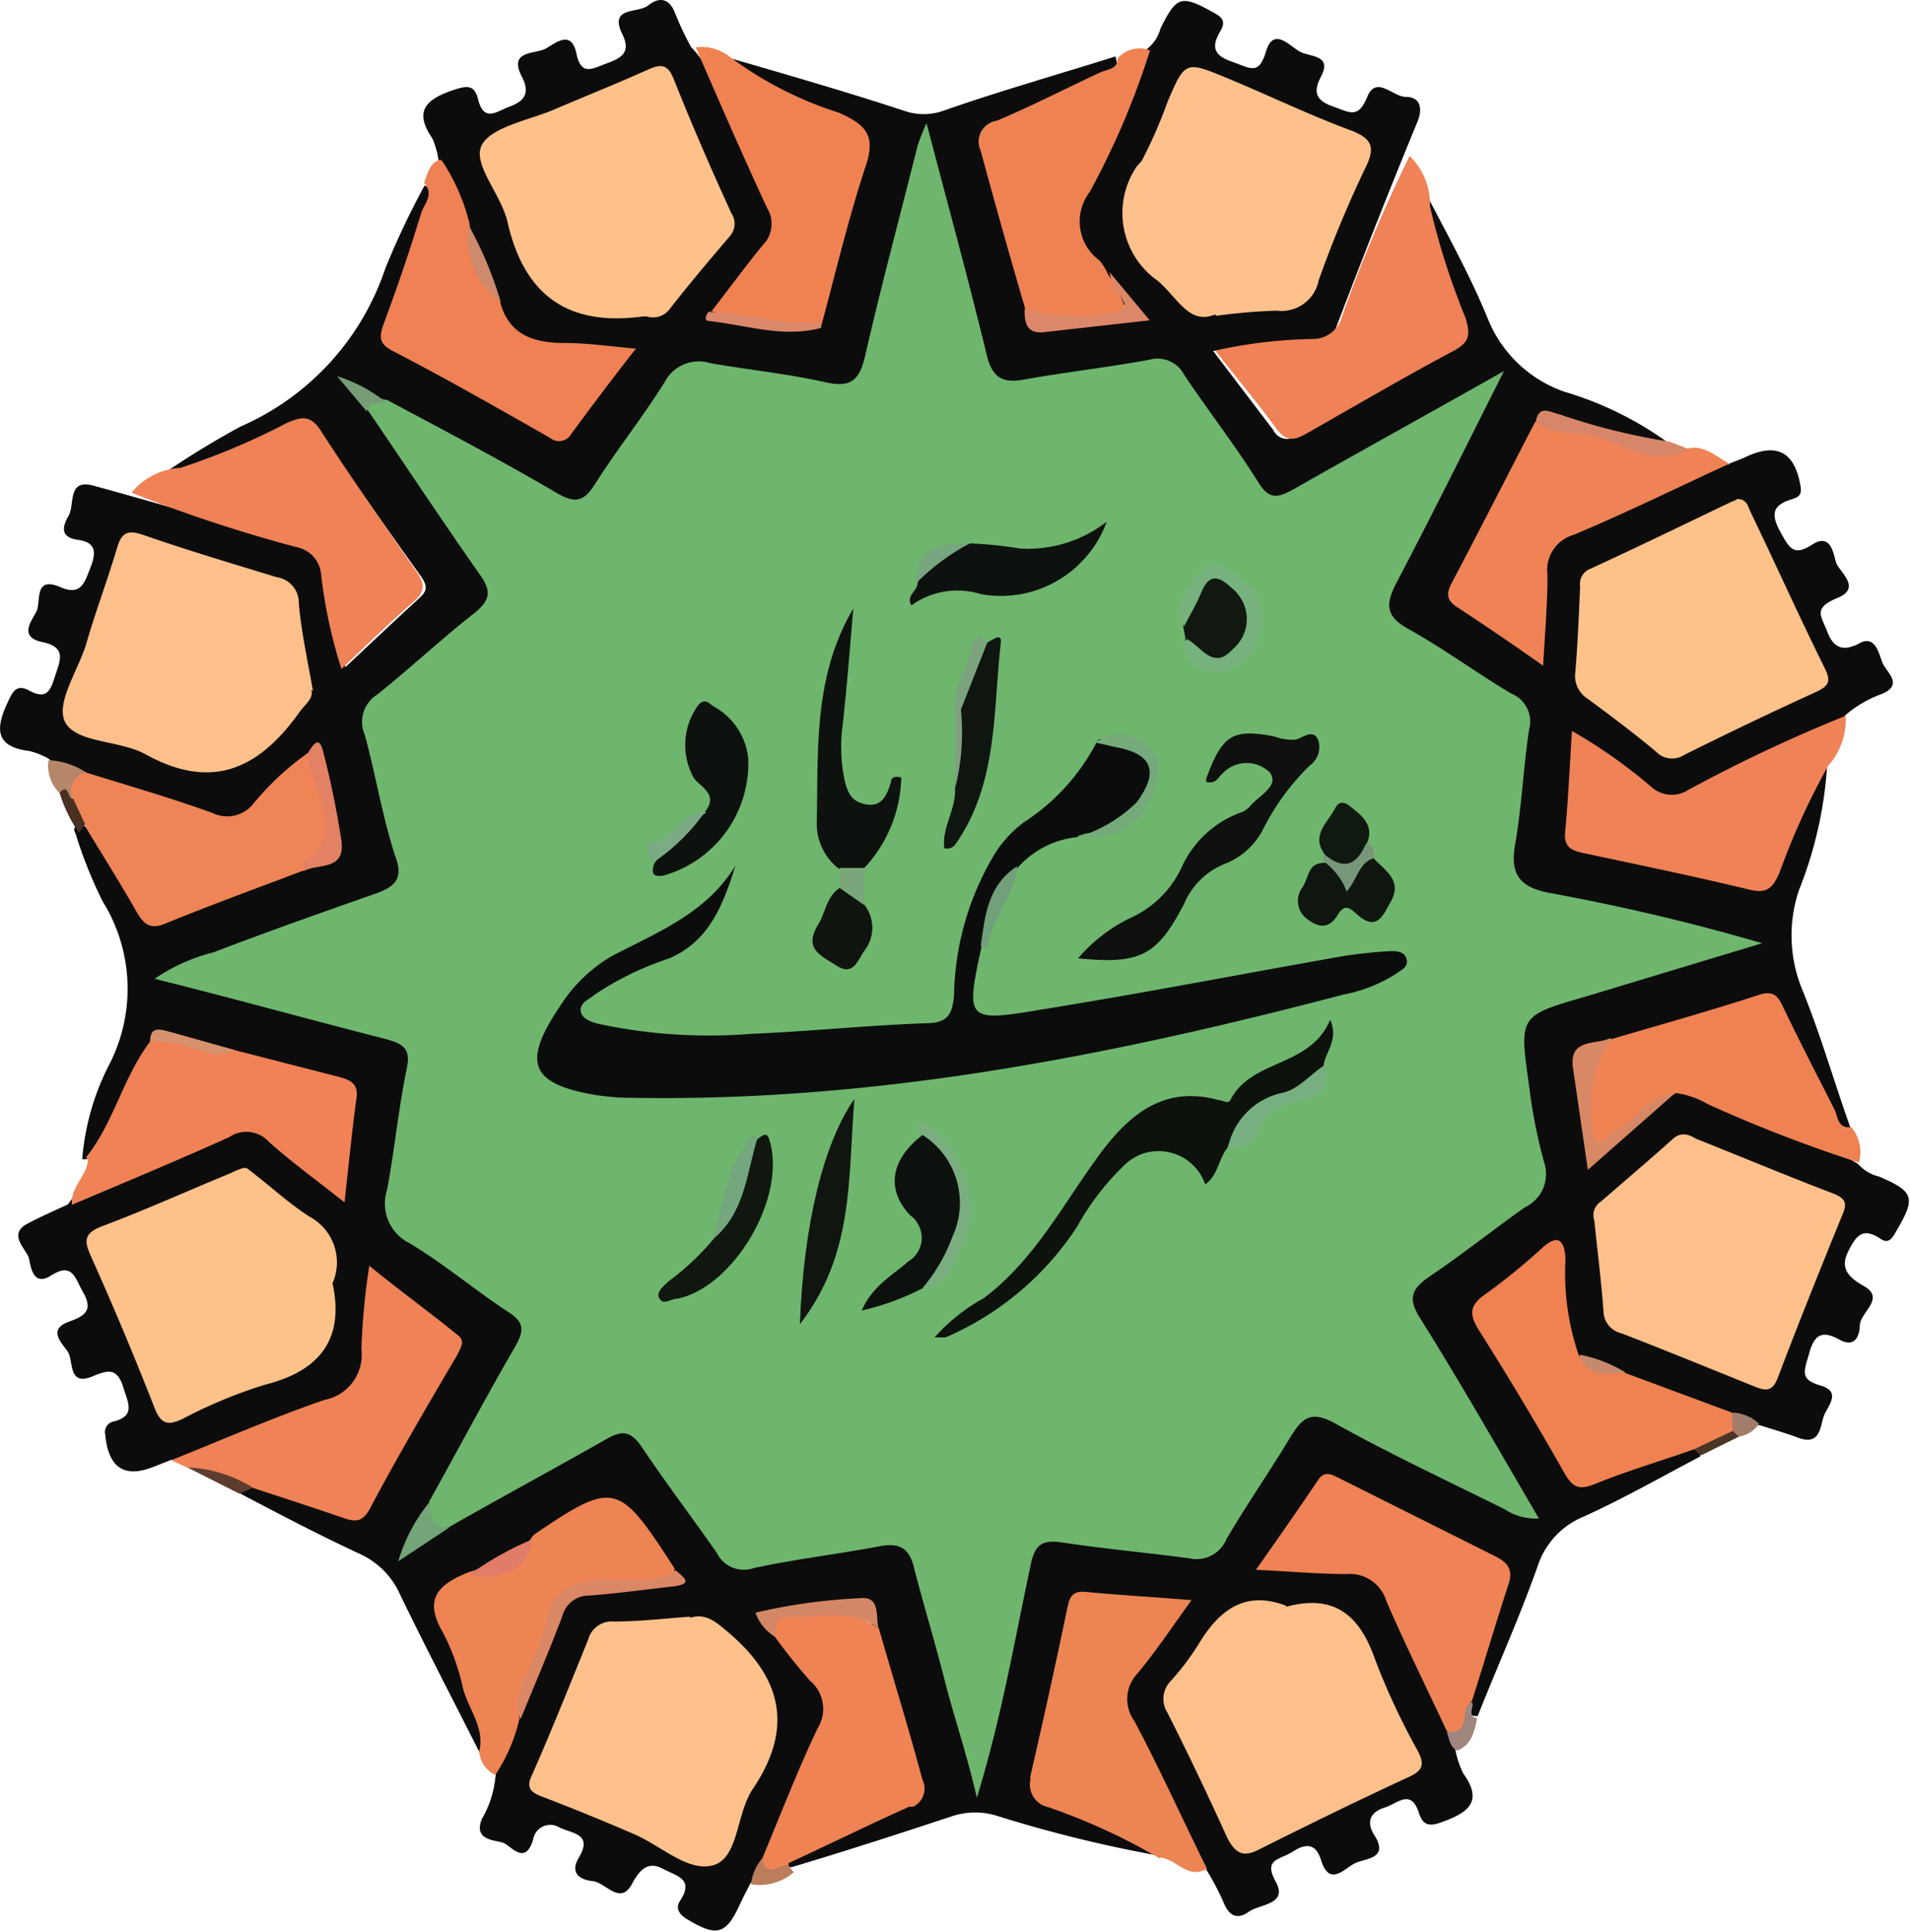 <svg xmlns="http://www.w3.org/2000/svg" xmlns:xlink="http://www.w3.org/1999/xlink" width="118.7" height="120.01" viewBox="0 0 118.7 120.01"><defs><clipPath id="a" transform="translate(-0.05 0)"><rect width="118.76" height="120" fill="none"/></clipPath></defs><g clip-path="url(#a)"><path d="M107.56,28.79c.36-.15.74-.28,1.09-.45,1.88-.84,2.95-.22,3.3,1.88.1.58-.2.69-.56.8-1.16.36-1.31.9-.71,2s.86,1.54,2,.81,1.3.52,1.47,1.1,1.65,1.58.09,2.22-1,1.12-.62,2.12,1,1.23,2,.69,1.2.71,1.44,1.26,1.28,1.29,0,1.87a7.34,7.34,0,0,0-2.36,1.37,2.62,2.62,0,0,1-1.41,1,29.7,29.7,0,0,0-5.49,2.76,5.63,5.63,0,0,1-7.81-.58l-.22-.26c-.36-.36-.75-.94-1.31-.75s-.45,1-.57,1.55v.6c-.09,3.62-.09,3.61,3.51,4.36,2.14.43,4.28.86,6.38,1.44a2,2,0,0,0,2.6-1,1.8,1.8,0,0,0,.14-.43,40.16,40.16,0,0,1,1.63-3.76c.3-.69.45-1.57,1.44-1.68a25.1,25.1,0,0,1-1.74,7.59,8.83,8.83,0,0,0,.17,6.1c1.16,2.83,2,5.79,3.05,8.72-1.05.62-1.22-.39-1.5-.9a53.55,53.55,0,0,1-2.55-5.08,2,2,0,0,0-2.39-1.54,1.91,1.91,0,0,0-.5.19c-2.6.86-5.29,1.5-7.91,2.3-1.58.17-2.18.92-1.75,2.55.34,1.24.38,2.57.72,3.9,1.87-1,3-3,5-3.84a9.07,9.07,0,0,1,4.22,1.39,35.31,35.31,0,0,1,7.11,3.22,2.51,2.51,0,0,0,1.32.79c2.17.94,2.28,1.31,1.06,3.38-.26.45-.48.84-1,.47-1.1-.72-1.5-.19-2,.82s0,1.56.93,2.1c1.45.77-.15,1.62-.2,2.46,0,.56-.25,1.46-1.26.9s-1.54-.39-1.87.79-.64,1.67.69,2.06.45,1.26.21,1.88-.19,1.87-1.58,1.37c-.79-.3-1.61-.53-2.42-.79a4.81,4.81,0,0,1-1.87-.38c-2.16-.77-4.3-1.61-6.46-2.38a12.5,12.5,0,0,1-3-1.37,7.07,7.07,0,0,1-1.18-4.69c0-.52.17-1.18-.32-1.48s-.94.26-1.35.56c-3.47,2.5-3.45,2.5-1.25,6.21,1,1.76,2.15,3.49,3.09,5.31a1.88,1.88,0,0,0,2.29,1.35l.17-.06.43-.18a16.55,16.55,0,0,1,5.29-1.56c.28,0,.5.24.47.62-2.42,1.27-4.82,2.64-7.28,3.75a5,5,0,0,0-2.8,3c-1.12,3.19-2.53,6.3-3.75,9.38-.82,0-.62-.6-.67-1.07.6-2.09,1.14-4.19,1.87-6.27a1.86,1.86,0,0,0-.78-2.45l-.42-.06c-2.68-1.28-5.32-2.63-8-4a1.62,1.62,0,0,0-2.25.28,2.24,2.24,0,0,0-.22.4c-.6,1.14-2.33,2.06-1.88,3.26.41.92,2.18.28,3.34.4a4.25,4.25,0,0,1,4,2.94c.92,2.38,2.16,4.67,3.19,7a3,3,0,0,1,.43,1.64,6,6,0,0,0,.49,1.48c1.24,1.72.36,2.42-1.24,3-.8.32-1.24.28-1.5-.51-.49-1.58-1.35-.6-2.14-.36s-1.22.81-.63,1.73c.93,1.48-.6,1.41-1.24,1.74s-1.56,1.47-2.08-.2c-.3-1-.9-1.09-1.73-.55s-1.88.45-1.09,1.88-1,1.39-1.67,1.87-1.2.32-1.55-.54a17.32,17.32,0,0,0-1.2-2.25,3.74,3.74,0,0,1-1.39-1.88c-1.07-2.13-2-4.31-3.23-6.35a3.75,3.75,0,0,1,.53-5A21.53,21.53,0,0,0,72.32,101c.81-1,.38-1.37-.75-1.33H70c-3-.11-3-.13-3.75,2.93-.51,2.38-1.07,4.76-1.54,7.16a1.69,1.69,0,0,0,1,2.14h.13c1.52.62,3,1.35,4.54,1.87.69.29,1.59.45,1.59,1.5a82.46,82.46,0,0,1-10-2.47,4.57,4.57,0,0,0-2.64,0C56,113.9,52.61,115,49.25,116c-.41,0-.47-.22-.39-.56A26.68,26.68,0,0,1,55,112.54a2.29,2.29,0,0,0,1.69-2.76v0a2.92,2.92,0,0,0-.23-.58c-.92-2.59-1.35-5.35-2.21-8-.13-1.2-.73-1.75-2-1.39s-2.31.15-3.45.47c-.73.2-.83.5-.3,1,4,5.15,3.75,3.41,1.31,9.37-.65,1.58-1.29,3.16-2,4.69a6.24,6.24,0,0,1-1.11,1.64c-.21.41-.43.82-.62,1.23-.9,2-1.46,2.16-3.37,1-.53-.34-.66-.71-.4-1.11.9-1.38-.19-1.53-1.07-2s-1.39,0-1.87.86c-.75,1.5-1.65,0-2.48-.09s-1.44-.51-.86-1.47c.88-1.48-.43-1.48-1.22-1.87a1.08,1.08,0,0,0-1.63.77c-.51,1.65-1.37.35-1.88.18S29.45,114.34,30,113a6.36,6.36,0,0,0,.84-2.61A14.09,14.09,0,0,1,32,106.59a44.41,44.41,0,0,0,1.87-5,4.22,4.22,0,0,1,4.69-3.23c1,0,2.14.43,2.85-.69a.61.61,0,0,1,0-.19c-2.83-4.56-3.23-4.63-8.1-1.5-1.35.64-2.59,1.46-3.87,2.21-1.68.7-1.87,1.88-1.23,3.44s1.35,3.41,1.87,5.15c.21.7.71,1.51-.22,2.11-1.65-3.27-3.34-6.51-4.94-9.81a5,5,0,0,0-2.53-2.55C19.94,95.39,17.5,94.12,15,92.8c0-.56.41-.61.81-.69a24,24,0,0,1,4.91,1.44,1.74,1.74,0,0,0,2.35-.76h0v-.17c1.4-2.54,2.85-5.07,4.33-7.51a1.86,1.86,0,0,0-.17-2.58,2.46,2.46,0,0,0-.56-.34c-1-.6-2-2.16-2.87-1.88S23,82.53,23,83.71a3.49,3.49,0,0,1-2.66,3.65c-2.48.91-4.91,1.88-7.35,2.93a5,5,0,0,1-2.31.41l-1.09.43c-1.87.74-2.81,0-3-2A.68.68,0,0,1,7,88.34H7c1.54-.34,1-1.18.7-2.19-.43-1.34-1.13-.94-2-.6-1.42.52-1.08-1-1.42-1.54s-1.3-1.37,0-1.88c1-.35,1.61-.69.92-1.87-.49-.85-.64-1.88-2-1-1.09.68-1.24-.56-1.35-1.08S.45,76.67,1.8,76c.81-.43,1.65-.79,2.48-1.18.6-1,1.74-1.13,2.66-1.58,2.08-1,4.24-1.87,6.32-2.85a3.75,3.75,0,0,1,4.37.71,10.79,10.79,0,0,0,3,2.35,20.75,20.75,0,0,0,.73-4.56c0-1.09-.65-1.48-1.54-1.74-1.87-.55-3.75-.94-5.62-1.45-1.13-.3-2.27-.56-3.4-.9-.5-.15-1-.32-1.4.25-1.07,1.87-1.88,3.75-2.84,5.62-.28.62-.45,1.41-1.4,1.35a15.51,15.51,0,0,1,1.74-6A10.29,10.29,0,0,0,6.43,56,27.55,27.55,0,0,1,4.75,51.8c-.21-.37,0-.52.31-.62,1.67.94,2.18,2.74,3.06,4.24a2,2,0,0,0,2.55,1.25h0a1.86,1.86,0,0,0,.68-.39c2.4-1.05,5-1.77,7.39-2.76s2.27-.86,1.74-3.06c-.21-.88-.43-1.76-.58-2.66,0-.39-.17-.81-.75-.56a16,16,0,0,0-2.89,2.68,3,3,0,0,1-3.56.82C10.3,49.87,7.86,49.1,5.4,48.3a5.34,5.34,0,0,1-2.34-1.17,4.62,4.62,0,0,0-1.18-.47C-.19,46.4-.26,45.35.49,43.72c.32-.69.54-1.26,1.35-.83,1.2.66,1.37-.09,1.67-1s.65-1.69-.83-2S2,38.6,2.31,38s-.19-2.25,1.5-1.52c1.29.56,1.5-.3,1.87-1.24S6,33.69,4.9,33.54s-1-.79-.59-1.49-.11-2.34,1.58-1.87c4.56,1.25,9.08,2.61,13.63,3.88.77.23.76.83.85,1.39.37,1.87.73,3.75,1.14,6,1.65-1.54,3.12-2.94,4.62-4.31.5-.45.47-.77.09-1.32-2.14-3-4.28-6-6.3-9.07-.62-1-1.15-.49-1.88-.21A67.53,67.53,0,0,1,9.38,30,56.17,56.17,0,0,1,15,26.5a16.4,16.4,0,0,0,9-9.83,49.41,49.41,0,0,1,2.44-5.15c1.07.56.45,1.37.24,2-.62,2-1.27,4-2,6a1.67,1.67,0,0,0,.63,2.27h.13Q29.49,24,33.57,26.3A1.54,1.54,0,0,0,35.72,26h0v-.13c.64-.85,1.26-1.69,1.88-2.54s.31-1.35-.75-1.33-1.71-.28-2.56-.28a3.43,3.43,0,0,1-3.75-2.91c-.71-1.55-1.31-3.15-1.87-4.72a11.78,11.78,0,0,1-1.35-4,5.14,5.14,0,0,0-.4-1.49c-1.18-1.72-.37-2.43,1.28-3,.86-.28,1.33-.37,1.57.6.36,1.43,1.19.7,1.88.45s1.48-.65.84-1.87C31.6,3.08,33.35,3.39,34,3s1.57-1.12,1.87.32,1,.94,1.88.62,1.57-.66.95-1.87C37.91.39,39.72.84,40.33.34S41.62-.19,42,.81a19.54,19.54,0,0,0,1,2.12C44.68,4.61,44.86,7.09,46.2,9c2.7,3.59,2.57,6.79-.9,9.63a1.06,1.06,0,0,0-.38.67,9,9,0,0,0,5.74.49c1.09-3.23,1.88-6.57,2.7-9.87a1.7,1.7,0,0,0-1-2.21h-.24c-2-.79-3.88-1.88-5.87-2.79-.49-.21-1.59-.23-.94-1.34,3.6,1.05,7.17,2.07,10.92,3.3a3.68,3.68,0,0,0,2.45,0c3.51-1.23,7.13-2.25,10.68-3.37.45,1.16-.68,1.24-1.22,1.52-1.71.84-3.45,1.65-5.18,2.4-1.41.62-1.87,1.31-1.37,2.83.86,2.91,1.63,5.82,2.33,8.76.17.58.3,1.24,1.12,1.07,1.71-.38,3.49-.17,5.29-.58a25.07,25.07,0,0,0-1.87-2.23c-2.42-2.12-2.2-4.49-.66-7s1.88-5,3.51-7.22a2.38,2.38,0,0,0,.86-1.29c1-2,1.26-2.12,3.28-1,.6.32.79.58.43,1.18-.52.9-.47,1.47.72,1.88s1.67.88,2.13-.64,1.43-.37,2.07,0,2.06.19,1.35,1.56c-.53,1-.3,1.5.75,1.87s1.56.77,2.12-.6,1.59,0,2.4,0,1.09.6.73,1.52c-1.73,4.19-3.39,8.4-5,12.64-.35,1-.94,1.09-1.87,1.15-1.88.11-3.75.3-5.84.47l3.75,4.93a.94.94,0,0,0,1.25.45h0l.19-.13c3.07-1.76,6.15-3.53,9.26-5.2,1-.54,1-1.12.7-2a69.1,69.1,0,0,1-2.48-8.93c1.48,2.95,3.15,5.82,4.39,8.85a7.93,7.93,0,0,0,4.75,4.56,21.26,21.26,0,0,1,6.43,3.15c-.62.64-1.31.36-2,.21-1.46-.32-2.87-.86-4.33-1.18-.52-.12-1.1-.57-1.59,0-1.88,2.94-3.12,6.11-4.73,9.15a1.42,1.42,0,0,0,.29,2l0,0a1.31,1.31,0,0,0,.28.17c.7.41,1.3.92,2,1.31s1,1.16,1.67.73.49-1.24.37-1.87c-.54-3.29.79-5.16,4-6.16,2.68-.84,5-2.72,7.88-3" transform="translate(-0.05 0)" fill="#0c0c0c"/><path d="M113.64,47.62a44.45,44.45,0,0,0-3,6.6c-.41.92-.75,1.33-1.88,1.05-3.37-.82-6.8-1.52-10.2-2.25-.75-.15-1.35-.32-1.24-1.35.19-2,.28-4.05.42-6.26a32,32,0,0,1,4.95,3.49,1.88,1.88,0,0,0,2.27.18,95,95,0,0,1,9.79-4.61,4.26,4.26,0,0,1-1.13,3.15" transform="translate(-0.05 0)" fill="#ef8257"/><path d="M88.92,12.83a45,45,0,0,0,2.2,6.9c.3,1,.31,1.5-.7,2.05-3.07,1.63-6.07,3.39-9.11,5.12-.66.37-1.22.65-1.88-.19-1.2-1.65-2.51-3.21-3.86-4.93a30.27,30.27,0,0,1,6-.72,1.86,1.86,0,0,0,1.87-1.37,92.7,92.7,0,0,1,4.21-10,4.17,4.17,0,0,1,1.27,3.09" transform="translate(-0.05 0)" fill="#ef8257"/><path d="M11.25,29.07a43.28,43.28,0,0,0,6.66-2.81c.94-.4,1.46-.45,2.08.5,1.88,2.93,3.9,5.78,5.87,8.65.45.64.75,1.16,0,1.88-1.53,1.33-3,2.75-4.59,4.27A30.71,30.71,0,0,1,20,35.64,1.88,1.88,0,0,0,18.51,34,90.79,90.79,0,0,1,8.22,30.61a4.22,4.22,0,0,1,3-1.54" transform="translate(-0.05 0)" fill="#ef8257"/><path d="M72.12,115.46a37.88,37.88,0,0,0-6.94-3.19,1.43,1.43,0,0,1-1.09-1.72.89.89,0,0,1,0-.23q1.18-5.1,2.25-10.22c.15-.69.21-1.29,1.16-1.2,2.08.19,4.17.32,6.6.51-1.21,1.67-2.21,3.18-3.37,4.57a2.31,2.31,0,0,0-.19,2.93c1.6,3,3,6.13,4.52,9.19-1.2.69-1.87-.6-2.92-.7" transform="translate(-0.05 0)" fill="#ec8454"/><path d="M10.69,90.72c3.17-1.27,6.3-2.64,9.53-3.75a2.85,2.85,0,0,0,2.29-3.15A43,43,0,0,1,23,78.64c1.87,1.52,3.75,2.89,5.49,4.3.53.41.15.8,0,1.2C26.6,87.35,24.72,90.55,23,93.8c-.45.79-.92.75-1.63.5-1.88-.65-3.75-1.25-5.63-1.87-1.48,0-2.66-1-4.07-1.26Z" transform="translate(-0.05 0)" fill="#ef8256"/><path d="M27.53,10a12.44,12.44,0,0,1,1.69,3.86,10.92,10.92,0,0,0,1.88,4.78c.52,2.16,2.08,2.67,4.07,2.67,1.37,0,2.72.2,4.4.35-1.48,1.88-2.75,3.58-4,5.27a.88.88,0,0,1-1.18.38l-.15-.1c-3.28-1.87-6.57-3.75-9.87-5.45-.77-.42-.75-.87-.49-1.6.85-2.29,1.64-4.59,2.35-6.94.17-.54.84-1.14.17-1.87.24-.55.32-1.22,1-1.43" transform="translate(-0.05 0)" fill="#ef8154"/><path d="M5.38,71.93c1.75-2.18,2.31-5,4-7.22.73-.6,1.48-.23,2.21,0a6.4,6.4,0,0,0,3,.52L21.1,66.9c.69.19,1.22.4,1.11,1.28-.28,2.06-.49,4.16-.75,6.52-1.77-1.4-3.3-2.51-4.69-3.75a1.89,1.89,0,0,0-2.48-.3c-3.22,1.45-6.51,2.82-9.77,4.2-.11-1.1,1-1.87,1-2.87" transform="translate(-0.05 0)" fill="#f08256"/><path d="M44.23,19.39c1.07-1.38,2.12-2.81,3.22-4.16a1.86,1.86,0,0,0,.28-2.29c-1.53-3.3-3-6.66-4.44-10a2.82,2.82,0,0,1,2.06.55A22.84,22.84,0,0,0,52.18,7c1.69.75,2.31,1.41,1.67,3.32-1.09,3.29-1.88,6.68-2.78,10a24.52,24.52,0,0,1-6.86-1" transform="translate(-0.05 0)" fill="#f08252"/><path d="M107.56,28.79c-3.22,1.48-6.43,3.06-9.69,4.43a2.28,2.28,0,0,0-1.65,2.51c0,1.76-.15,3.54-.27,5.63-1.87-1.32-3.63-2.52-5.38-3.66-.62-.43-.65-.84-.3-1.48,1.75-3.32,3.45-6.66,5.18-10a14.94,14.94,0,0,1,5.83,1.16,12.44,12.44,0,0,0,3.64.49c1-.26,1.76.47,2.57.92" transform="translate(-0.05 0)" fill="#ef8355"/><path d="M63.77,19.21Q62.33,14.29,61,9.38A1.32,1.32,0,0,1,62,7.5c2.18-.92,4.28-2,6.42-3,.43-.2,1.08-.17,1.1-.88a1.78,1.78,0,0,1,2-.49,49.12,49.12,0,0,1-3.75,8.8,3,3,0,0,0,.61,4.25h0a3.47,3.47,0,0,1,.5.8c1.62,2.76,1.62,2.76-1.74,3.12a4,4,0,0,1-3.34-.88" transform="translate(-0.05 0)" fill="#ef8253"/><path d="M115.59,72.23a88.13,88.13,0,0,1-9.38-3.62,5.44,5.44,0,0,0-2-.7,16,16,0,0,0-3.56,2.72c-.42.3-.74.79-1.35.59s-.47-.9-.53-1.37c-.22-1.88-.73-4,1.41-5.29,3.07-.9,6.17-1.77,9.21-2.76.92-.3,1.18.15,1.48.77,1,2.1,2.1,4.22,3.17,6.32.24.47.19,1.24,1.07,1.14a2.46,2.46,0,0,1,.47,2.2" transform="translate(-0.05 0)" fill="#ef8253"/><path d="M32.34,106.74a10.43,10.43,0,0,1-1.51,3.53,1.75,1.75,0,0,1-1-1.47c.36-1.44-.65-2.59-1-3.88a13.77,13.77,0,0,0-1.26-3.51c-1.24-2.12-.24-3,1.65-3.75,1.45-.45,3-.65,3.88-2.16l.14-.16c5-3.38,5.25-3.3,8.74,2.12-.25,1.21-1.28.8-2,.88a23.53,23.53,0,0,0-3.75.32,1.87,1.87,0,0,0-1.69,1.4c-.55,2.29-2,4.26-2.25,6.62" transform="translate(-0.05 0)" fill="#ee8353"/><path d="M105,27.87c-2,1.2-3.75-.11-5.51-.67-1.35-.47-2.87,0-4-1,.22-1.1.88-.58,1.5-.45a40,40,0,0,0,6.82,1.69l1.22.47" transform="translate(-0.05 0)" fill="#d88669"/><path d="M3.06,47.23A4.6,4.6,0,0,1,5.42,48a11.52,11.52,0,0,1-.56,1.48c-.53.75-.71-.28-1.11-.21a2.38,2.38,0,0,1-.69-2" transform="translate(-0.05 0)" fill="#b58669"/><path d="M11.7,91.17a8.25,8.25,0,0,1,4.07,1.26l-.84.37L11.7,91.17" transform="translate(-0.05 0)" fill="#5c3c2e"/><path d="M90.65,108.78c-.51-.22-.53-.75-.68-1.16.68-.51.23-1.87,1.56-1.87.17.31-.36.86.32,1-.17.82-.34,1.65-1.22,2" transform="translate(-0.05 0)" fill="#9f867e"/><path d="M46.72,117.06a3.05,3.05,0,0,1,.71-1.62c.55.17,1.19,0,1.64.47l.31.41a3.25,3.25,0,0,1-2.66.74" transform="translate(-0.05 0)" fill="#bb7d5b"/><path d="M107.75,87.76a2.58,2.58,0,0,1,1.62.69,1.89,1.89,0,0,1-1.26.81,1,1,0,0,1-.6-.51.85.85,0,0,1,.24-1" transform="translate(-0.05 0)" fill="#a27d6c"/><path d="M3.75,49.25c.6-.65.49.43.86.38.68.34,1.07.79.74,1.59l-.4.51a9,9,0,0,1-1.2-2.48" transform="translate(-0.05 0)" fill="#482f21"/><path d="M107.73,88.9l.38.36-2.35,1.16-.45-.37a2,2,0,0,1,2.44-1.15" transform="translate(-0.05 0)" fill="#4b3525"/><path d="M26.78,93.18c1.77-3.17,3.45-6.36,5.27-9.49.57-1,.62-1.52-.41-2.18-2.1-1.37-4-3-6.17-4.29a2.74,2.74,0,0,1-1.37-3.28c.47-2.46.7-5,1.22-7.51.28-1.27-.19-1.57-1.27-1.87-4.71-1.2-9.38-2.5-14.39-3.75a11.39,11.39,0,0,1,3.64-1.64c3.32-1.27,6.67-2.45,10-3.62,1.24-.43,1.88-.9,1.3-2.4-.79-2.43-1.2-5-1.88-7.5a2,2,0,0,1,.79-2.51c2.06-1.65,4-3.47,6.06-5.08,1-.83,1-1.39.28-2.39-2.38-3.39-4.67-6.86-7-10.27,0-1.07.75-.6,1.26-.55,3.52,1.88,7.09,3.75,10.58,5.8,1.08.62,1.63.54,2.32-.55,1.37-2.17,3-4.2,4.35-6.37a2.39,2.39,0,0,1,2.82-1.17c2.4.42,4.84.66,7.22,1.2,1.54.34,2.06-.17,2.4-1.59,1-4.37,2.17-8.7,3.28-13.13a13.84,13.84,0,0,1,.55-1.39c1.31,5,2.6,9.7,3.75,14.43.35,1.42,1,1.74,2.32,1.5,2.59-.47,5.22-.75,7.82-1.24a1.86,1.86,0,0,1,2.12.94c1.5,2.25,3.17,4.38,4.6,6.67.67,1.09,1.18,1,2.16.47,4.22-2.4,8.47-4.74,13.12-7.37-2.36,4.67-4.44,8.89-6.67,13.13-.73,1.39-.68,2.12.75,2.91,2.19,1.22,4.22,2.72,6.37,4a1.87,1.87,0,0,1,1.11,2.23c-.36,2.35-.45,4.73-.86,7.08-.34,1.87.2,2.73,2.21,3.09a131.1,131.1,0,0,1,13.13,3.11l-10.92,3.3c-4.16,1.2-4.18,1.19-3.58,5.42A33.32,33.32,0,0,0,96,72.17,2.29,2.29,0,0,1,94.83,75c-2,1.41-3.9,2.93-5.93,4.3-1.12.77-1.39,1.35-.58,2.62,2.51,4,4.86,8.14,7.37,12.42a3.54,3.54,0,0,1-2.14-.58C90,92,86.43,90.33,83,88.42c-1.45-.79-2-.36-2.74.84-1.3,2.16-2.74,4.22-4,6.38A2,2,0,0,1,74,96.82c-2.68-.36-5.36-.6-8-1-1.17-.16-1.62.14-1.88,1.32-1,4.67-1.78,9.38-3.36,14.55-.67-2.89-1.42-5-2-7.29s-1.28-4.58-1.88-6.89c-.28-1.31-.9-1.69-2.19-1.44-2.59.49-5.22.79-7.79,1.35a1.87,1.87,0,0,1-2.3-.94c-1.54-2.21-3.19-4.37-4.69-6.62-.7-1-1.24-1-2.25-.41C34.4,91.3,31.15,93.05,28,94.85c-1.88.56-1.47-.64-1.24-1.69" transform="translate(-0.05 0)" fill="#6eb66d"/><path d="M80,99.82c3-.81,4.56.56,5.5,3.26a43.46,43.46,0,0,0,2.66,5.7c.45.87.3,1.22-.56,1.62-3.17,1.46-6.3,3-9.38,4.54-.92.45-1.37.2-1.87-.7-1.2-2.64-2.44-5.25-3.75-7.84a1.59,1.59,0,0,1,.24-2,16.22,16.22,0,0,0,1.67-2.21c1.27-2.12,2.87-3.41,5.44-2.44" transform="translate(-0.05 0)" fill="#fdc08a"/><path d="M108,31c.66,0,.69.53.88.89,1.54,3.2,3,6.45,4.58,9.64.39.8.26,1.08-.55,1.46q-4.08,1.86-8.21,3.92a1.37,1.37,0,0,1-1.73-.21c-1.37-1.14-2.79-2.21-4.24-3.28a1.67,1.67,0,0,1-.78-1.65c.15-1.78.22-3.56.3-5.34a1,1,0,0,1,.63-1.09c2.93-1.35,5.84-2.76,8.74-4.15l.36-.15" transform="translate(-0.05 0)" fill="#fdc18a"/><path d="M99.14,75.85a1,1,0,0,1,.4-1.2c1.5-1.3,3-2.57,4.48-3.9.51-.45,1-.27,1.44,0,2.82,1.12,5.63,2.3,8.44,3.37.79.3,1,.57.64,1.37-1.37,3.36-2.72,6.72-4,10.09-.34.92-.79.83-1.48.55-2.76-1.11-5.5-2.24-8.26-3.3a1.43,1.43,0,0,1-1.1-1.39c-.14-1.88-.38-3.75-.57-5.63" transform="translate(-0.05 0)" fill="#fdc08a"/><path d="M40.19,19.66H40c-4.62.63-7.37-1.28-8.41-5.87-.37-1.65-2.1-3.49-1.65-4.66s2.82-1.63,4.37-2.25c2-.86,4-1.65,6-2.55.82-.37,1.23-.35,1.61.58,1.12,2.82,2.34,5.63,3.58,8.33a1.17,1.17,0,0,1-.09,1.43c-1.28,1.5-2.55,3-3.75,4.54a1.28,1.28,0,0,1-1.41.45" transform="translate(-0.05 0)" fill="#fec18a"/><path d="M75.55,19.54c-1.58.66-2.29-1-3.53-2.08a5.14,5.14,0,0,1-1.31-7.14L71,10a28.07,28.07,0,0,0,1.58-3.6c1.12-2.63,1.12-2.63,3.75-1.54S81.38,7.13,84,8.1c1.44.55,1.5,1.15.86,2.42A71.94,71.94,0,0,0,82,17.42a2.35,2.35,0,0,1-2.61,1.88,36.48,36.48,0,0,0-3.75.32" transform="translate(-0.05 0)" fill="#fec18b"/><path d="M20.73,79.79c.71,3.37-.77,5.38-4.22,6.24a30.07,30.07,0,0,0-5.11,2.12c-.9.42-1.33.36-1.74-.67Q7.79,82.7,5.68,78c-.41-.92-.39-1.37.64-1.79,2.68-1,5.35-2.21,8-3.3.35-.15.9-.45,1.09-.32,1.33,1,2.51,2.12,3.88,3a3.22,3.22,0,0,1,1.41,4.17" transform="translate(-0.05 0)" fill="#fdc18a"/><path d="M42.93,100.51c1-.32,1.62.27,2.38.9,3.38,2.87,4.06,6,1.5,9.77-1,1.51-.86,4.22-2.4,4.69s-3.18-1.12-4.84-1.87c-1.87-.81-3.86-1.63-5.83-2.38-.79-.3-1-.6-.6-1.41,1.22-2.76,2.36-5.63,3.47-8.37a1.52,1.52,0,0,1,1.61-1.1c1.58,0,3.16-.19,4.71-.3" transform="translate(-0.05 0)" fill="#fec18b"/><path d="M19.39,42.86c.17.5-.33.86-.69,1.33-2.46,3.47-5.36,5-9.55,2.7C7.58,46,5,46.18,4.18,45s.77-3.37,1.26-5.1,1.29-3.86,1.87-5.81C7.6,33.05,8,32.9,9,33.25c2.71.94,5.49,1.77,8.25,2.61a1.6,1.6,0,0,1,1.37,1.61c.15,1.77.54,3.51.88,5.46" transform="translate(-0.05 0)" fill="#fdc08a"/><path d="M91.53,105.69c-.81.39,0,2.16-1.56,1.87-1.25-2.68-2.57-5.34-3.75-8.06a2.38,2.38,0,0,0-2.49-1.71c-1.77,0-3.53-.17-5.63-.26,1.41-2,2.63-3.75,3.9-5.63.43-.6.94-.22,1.41,0l9.53,4.77c.73.37,1.16.75.88,1.69-.79,2.42-1.52,4.87-2.29,7.31" transform="translate(-0.05 0)" fill="#ef8355"/><path d="M107.73,88.9l-2.43,1.15c-2,.71-4.13,1.33-6.14,2.15-1,.4-1.37.19-1.87-.65q-2.58-4.56-5.39-9c-.56-.94-.48-1.47.4-2.1a39.24,39.24,0,0,0,3.54-2.87c1-.94,1.43-.59,1.5.63a15.72,15.72,0,0,0,.83,6A4.54,4.54,0,0,0,101,85.28l6.68,2.48Z" transform="translate(-0.05 0)" fill="#f08151"/><path d="M49.07,115.91c-.53-.21-1.45.9-1.64-.47,1.13-2.7,2.18-5.44,3.44-8.08a2.27,2.27,0,0,0-.47-2.93c-.78-.88-1.51-1.8-2.2-2.75-.22-.51-.35-1,.21-1.37a7.48,7.48,0,0,1,6.26.86c.9,3.15,1.88,6.3,2.7,9.38a1.25,1.25,0,0,1-.58,1.7l0,0h-.25c-2.51,1.13-5,2.35-7.5,3.51" transform="translate(-0.05 0)" fill="#ef8354"/><path d="M5.35,51.22c-.25-.52-.51-1.07-.75-1.61A1.1,1.1,0,0,1,5.42,48c2.63.82,5.25,1.57,7.84,2.51a2.08,2.08,0,0,0,2.57-.62,17.28,17.28,0,0,1,3.41-3.15,10.58,10.58,0,0,1,1.52,5.48c.13,1.1-1.46.94-1.87,1.87-2.87,1.09-5.76,2.14-8.59,3.3-.94.38-1.3,0-1.71-.65-1.07-1.88-2.16-3.6-3.24-5.39" transform="translate(-0.05 0)" fill="#ef8456"/><path d="M100.19,64.58A7.21,7.21,0,0,0,99,69.88c0,.38,0,.85.38,1.05s.52-.45.77-.54c1.52-.58,2.27-2.36,4-2.48l-5.42,4.77-.92-6.3c-.28-1.88,1.37-1.45,2.32-1.88" transform="translate(-0.05 0)" fill="#d88865"/><path d="M32.34,106.74a3.31,3.31,0,0,1,.37-2.57,18.35,18.35,0,0,0,1.39-3.86,2.71,2.71,0,0,1,2.32-2c1.88-.45,3.76.36,5.63-.75.38.38,1.2.83-.15,1-1.74.19-3.49.44-5.25.57A1.68,1.68,0,0,0,35,100.4c-.81,2.14-1.71,4.24-2.57,6.34" transform="translate(-0.05 0)" fill="#da8766"/><path d="M63.77,19.21a13.64,13.64,0,0,0,4.76.33c1.28-.26,2-.22.79-1.55-.22-.25-.22-.72-.32-1.09l2.5,3L65,20.63c-1.16.15-1.29-.58-1.27-1.44" transform="translate(-0.05 0)" fill="#dd8769"/><path d="M18.89,54V53.6c3.11-2.15.17-4.59.33-6.88.29-.43.66-1.09.92,0a54.73,54.73,0,0,1,1.13,5.53c.24,1.88-1.45,1.37-2.38,1.88" transform="translate(-0.05 0)" fill="#e28164"/><path d="M54.67,101.17c-1.78-1.28-3.75-.68-5.74-.69-.75,0-.65.69-.73,1.2A2.85,2.85,0,0,1,47,100.19a35.79,35.79,0,0,1,6.51-.9c1.29-.13.94,1.15,1.14,1.88" transform="translate(-0.05 0)" fill="#d48766"/><path d="M44.23,19.39c2.27,0,4.46.9,6.75.6,0,.13.08.25.11.38-2.36.64-4.65-.17-7-.43-.32,0-.15-.4,0-.57" transform="translate(-0.05 0)" fill="#da876a"/><path d="M33.1,95.65c0,1.64-1.87,2.65-3.88,2.18a20,20,0,0,1,3.88-2.18" transform="translate(-0.05 0)" fill="#e17c69"/><path d="M26.78,93.18c0,.84,0,1.87,1.24,1.69L24.8,97a10.5,10.5,0,0,1,2-3.75" transform="translate(-0.05 0)" fill="#74a578"/><path d="M31.17,18.76a5,5,0,0,1-2-4.77,23.39,23.39,0,0,1,2,4.77" transform="translate(-0.05 0)" fill="#cd8a6c"/><path d="M14.52,65.23c-1,.68-2,0-2.95-.26a8.47,8.47,0,0,0-2.19-.26c0-1,.65-.75,1.25-.6l4,1.12" transform="translate(-0.05 0)" fill="#d7916e"/><path d="M24.08,25c-.45,0-1,0-1.25.55L21,23.37a9.31,9.31,0,0,1,3,1.59" transform="translate(-0.05 0)" fill="#769d76"/><path d="M101.09,85.28c-1.1,0-2.38.43-2.87-1.12a8.67,8.67,0,0,1,2.87,1.12" transform="translate(-0.05 0)" fill="#c7896e"/><path d="M67.07,52a5.73,5.73,0,0,0-3.75,1.88,15,15,0,0,0-2.27,4.93c-1,4.6-.94,4.69,3.66,3.92,6.24-1,12.47-2.21,18.75-3.32a29.6,29.6,0,0,1,3-.32c.37,0,.86,0,1,.49s-.3.66-.62.9a9.28,9.28,0,0,1-3.3,1.31C68.85,65.65,54.2,68.5,39.07,68.2c-.63,0-1.26-.07-1.88-.15-4.18-.68-4.72-2-2.36-5.5a9.39,9.39,0,0,1,3.24-3.15c2.86-1.5,5.89-2.66,7.69-5.63-.76,2.4-1.61,4.71-4.14,5.78A18.88,18.88,0,0,0,37,61.8c-.35.3-.91.49-.86,1s.7.72,1.2.83a32.82,32.82,0,0,0,9.38.6c3.62-.15,7.24-.53,10.88-.66,1.29,0,1.63-.49,1.74-1.72a17.55,17.55,0,0,1,2.44-8.65,7.13,7.13,0,0,1,1.88-2.1,13.16,13.16,0,0,0,4.55-5c0-.11.21-.22.32-.19,1.28.27,2.93,0,3.36,1.77.28,1.18-1.28,3.26-2.63,3.75-.67.28-1.42.22-2.1.47" transform="translate(-0.05 0)" fill="#0b0d0c"/><path d="M76.37,71.27c-.6.68-.6,1.75-1.42,2.31A3.07,3.07,0,0,0,71,71.7h0a3.32,3.32,0,0,0-1.26.87A16,16,0,0,0,67,76.19a18.47,18.47,0,0,1-8.19,6.9h-.68a11.48,11.48,0,0,1,3.06-2.44c3.24-2.44,5-6,7.39-9.19,1.87-2.44,4-4,7.22-3.11.26,0,.56.26.71,0,1.32-2.59,4.95-2,6.21-5,.54,1.31-.32,2-.41,2.85a2.31,2.31,0,0,1-1.58,1.61,7.89,7.89,0,0,0-4.39,3.43" transform="translate(-0.05 0)" fill="#0d120d"/><path d="M75,48.41c1-2.76,1.65-3.15,4.22-2.66a3.26,3.26,0,0,0,1.35.2c.45-.11,1.07-.69,1.39,0a1.4,1.4,0,0,1-.5,1.6,14.76,14.76,0,0,0-2.93,4,4.49,4.49,0,0,1-2.29,2.09,4.6,4.6,0,0,0-2.61,2.53c-1.68,3.22-2.72,3.75-6.58,3.37a9.91,9.91,0,0,1,3.4-2.58,6.42,6.42,0,0,0,3-3,6.46,6.46,0,0,1,3.6-3.44,1.45,1.45,0,0,0,.67-.41c.53-.67,1.88-1.27,1.24-2.12a2.05,2.05,0,0,0-2.87,0l-.13.13c-.22.21-.34.58-.94.47" transform="translate(-0.05 0)" fill="#0e110d"/><path d="M52.22,54a3.51,3.51,0,0,1-1.41-2.93c.09-4.5-.21-9.08,2.27-13.26-.21,2.4-.39,4.82-.66,7.22a10.12,10.12,0,0,0,.1,3.34c.18.85.43,1.46,1.4,1.61s1.28-.65,1.5-1.4c0-.19.12-.4.64-.28a8.52,8.52,0,0,1-2.29,5.62,1.11,1.11,0,0,1-1.55,0" transform="translate(-0.05 0)" fill="#0e120e"/><path d="M57.36,80.05a16.12,16.12,0,0,1-3.76,1.37c.68-1.54,1.88-2.16,2.91-3.06A1.7,1.7,0,0,0,57.07,76a1.41,1.41,0,0,0-.45-.49c-1.53-1.61-1.22-3.49.77-5A3.76,3.76,0,0,1,60,74.65a6.35,6.35,0,0,1-2.57,5.4" transform="translate(-0.05 0)" fill="#0d110d"/><path d="M43.87,50.42c.86-1.07-.3-1.52-.71-2.1a4.2,4.2,0,0,1,.32-4.56c.45-.43.65,0,1,.17a4.18,4.18,0,0,1,2.07,3.18,7.25,7.25,0,0,1-5.24,7.28c-.75.13-.78-.19-.6-.75a15.46,15.46,0,0,1,3.21-3.15" transform="translate(-0.05 0)" fill="#0e120e"/><path d="M60.32,33.76a25.54,25.54,0,0,1,3.13.32,8,8,0,0,0,5.38-1.67A7,7,0,0,1,61,36.91a4.88,4.88,0,0,0-4.31.7c-.36-.6.38-.9.38-1.37.5-1.62,1.87-2.09,3.28-2.48" transform="translate(-0.05 0)" fill="#0e120e"/><path d="M61.41,39.91c.3-.13.9-.64.84,0-.49,4.26-.17,8.71-2.78,12.48a.65.65,0,0,1-.73.31c-.18-1.29.75-2.43.66-3.75a26.6,26.6,0,0,0,.15-4.55,9.16,9.16,0,0,1,1.88-4.49" transform="translate(-0.05 0)" fill="#0f150f"/><path d="M49.76,82.24C50,76,51.24,71,53.15,68.27c-.41,4.93,0,9.62-3.39,14" transform="translate(-0.05 0)" fill="#10150f"/><path d="M47.1,70.78c.24-.13.58-.56.75,0C49,74.29,45.67,80,42.11,80.69c-.38,0-.81.41-1.07,0s.24-.77.54-1.07a16.33,16.33,0,0,0,2.72-2.53c1.54-1.88,1.33-4.41,2.8-6.27" transform="translate(-0.05 0)" fill="#0f170f"/><path d="M85.41,53.32c.74.79,1.88,1.41,1,2.82-.49.93-.89,1.65-2,.69-.38-.32-.75-.79-1.22,0s-1.09.9-1.88.28a1.38,1.38,0,0,1-.3-2c.42-.73.34-1.48,1.32-1.5a1.38,1.38,0,0,1,1.5,1.22h0c.32-.77.45-1.72,1.63-1.53" transform="translate(-0.05 0)" fill="#0f150f"/><path d="M73.73,39.67l-.15-.75A2.48,2.48,0,0,1,74,37.46c.38-.92.6-2.27,2.06-1.71a2.37,2.37,0,0,1,1.75,2.85h0a2.48,2.48,0,0,1-.25.58c-.39.83-.48,2-1.87,2a2,2,0,0,1-2-1.52" transform="translate(-0.05 0)" fill="#101810"/><path d="M73.73,39.67c.94.39,1.67,2.06,2.93.66a2.43,2.43,0,0,0,.33-3.4,2,2,0,0,0-.41-.41c-.83-.79-1.41-.85-1.88.3-.3.73-.71,1.4-1.06,2.1-.66-1.39.18-2.35,1-3.34s1.2-.51,2,0c1.48,1,2.3,2.18,1.72,3.75-.33.88-.84,2.14-2.19,2.33a2.13,2.13,0,0,1-2.59-1.5h0c0-.13.15-.32.23-.47" transform="translate(-0.05 0)" fill="#77b17d"/><path d="M53.81,56.27a2.31,2.31,0,0,1,0,2.74c-.43.54-.67,1.67-1.74,1S50,58.93,50.88,57.47c.47-.75.53-1.77,1.36-2.31.88-.13,1.16.56,1.59,1.11" transform="translate(-0.05 0)" fill="#0f140e"/><path d="M82.39,53.1c-.91-1.22.19-2,.66-2.93.23-.43.58-.37,1,0,.77.6,1.42,1.2.92,2.29-.55,2-.94,2.1-2.56.71" transform="translate(-0.05 0)" fill="#101910"/><path d="M67.07,52a9,9,0,0,0,3.62-2.15c1.39-1.88,1-3-1.24-3.42l-1.33-.3a2.55,2.55,0,0,1,3.56.53h0c.68.75.4,2-.16,3.07A3.9,3.9,0,0,1,67,51.9" transform="translate(-0.05 0)" fill="#75ab7b"/><path d="M57.36,80.05a10.55,10.55,0,0,0,1.87-3.19,5,5,0,0,0-1.87-6.36,2.08,2.08,0,0,1-.25-.52c0-.26.15-.3.38-.19a6.29,6.29,0,0,1,2.38,7.5c-1.26,2.53-1.26,2.53-2.5,2.76" transform="translate(-0.05 0)" fill="#7aad7f"/><path d="M76.37,71.27a4.38,4.38,0,0,1,3.34-3.37c1-.19,1.75-1.13,2.63-1.71.56,1.88-1,2.06-2.08,2.38s-1.71.6-2,1.73a1.69,1.69,0,0,1-1.87,1" transform="translate(-0.05 0)" fill="#77af80"/><path d="M47.1,70.78c-.66,2.22-.79,4.66-2.8,6.25.71-2.19.86-4.61,2.51-6.45H47l.12.17" transform="translate(-0.05 0)" fill="#74a77d"/><path d="M61,58.76c.27-1.87.42-3.75,2.27-4.95-.2,1.88-1.57,3.26-1.87,5.06L61,58.76" transform="translate(-0.05 0)" fill="#71a07b"/><path d="M61.41,39.91,59.76,44.1c-.12.16-.25.16-.38,0-.13-1.47.86-2.63,1.07-4,0-.26.47-.94.94-.17" transform="translate(-0.05 0)" fill="#7ba37e"/><path d="M43.87,50.42a12.18,12.18,0,0,1-3.21,3.15c-.43-.36-.43-1.17-.2-1.18,1.48-.14,1.87-1.88,3.41-2" transform="translate(-0.05 0)" fill="#7bab84"/><path d="M82.39,53.1c1.2,1,2,.62,2.56-.71.48.15.56.48.46.93-.91.3-1,1.3-1.67,2.07a4.06,4.06,0,0,0-1.44-1.88V53" transform="translate(-0.05 0)" fill="#78967a"/><path d="M53.81,56.27l-1.59-1.11V53.92h1.55v2.35" transform="translate(-0.05 0)" fill="#79a67a"/><path d="M60.32,33.76A13.61,13.61,0,0,0,57,36.22c0-1.88.88-2.44,3.28-2.46" transform="translate(-0.05 0)" fill="#78a77f"/><path d="M59.4,44.1h.37a14.28,14.28,0,0,1-.35,4.83V44.08" transform="translate(-0.05 0)" fill="#819f7f"/></g></svg>